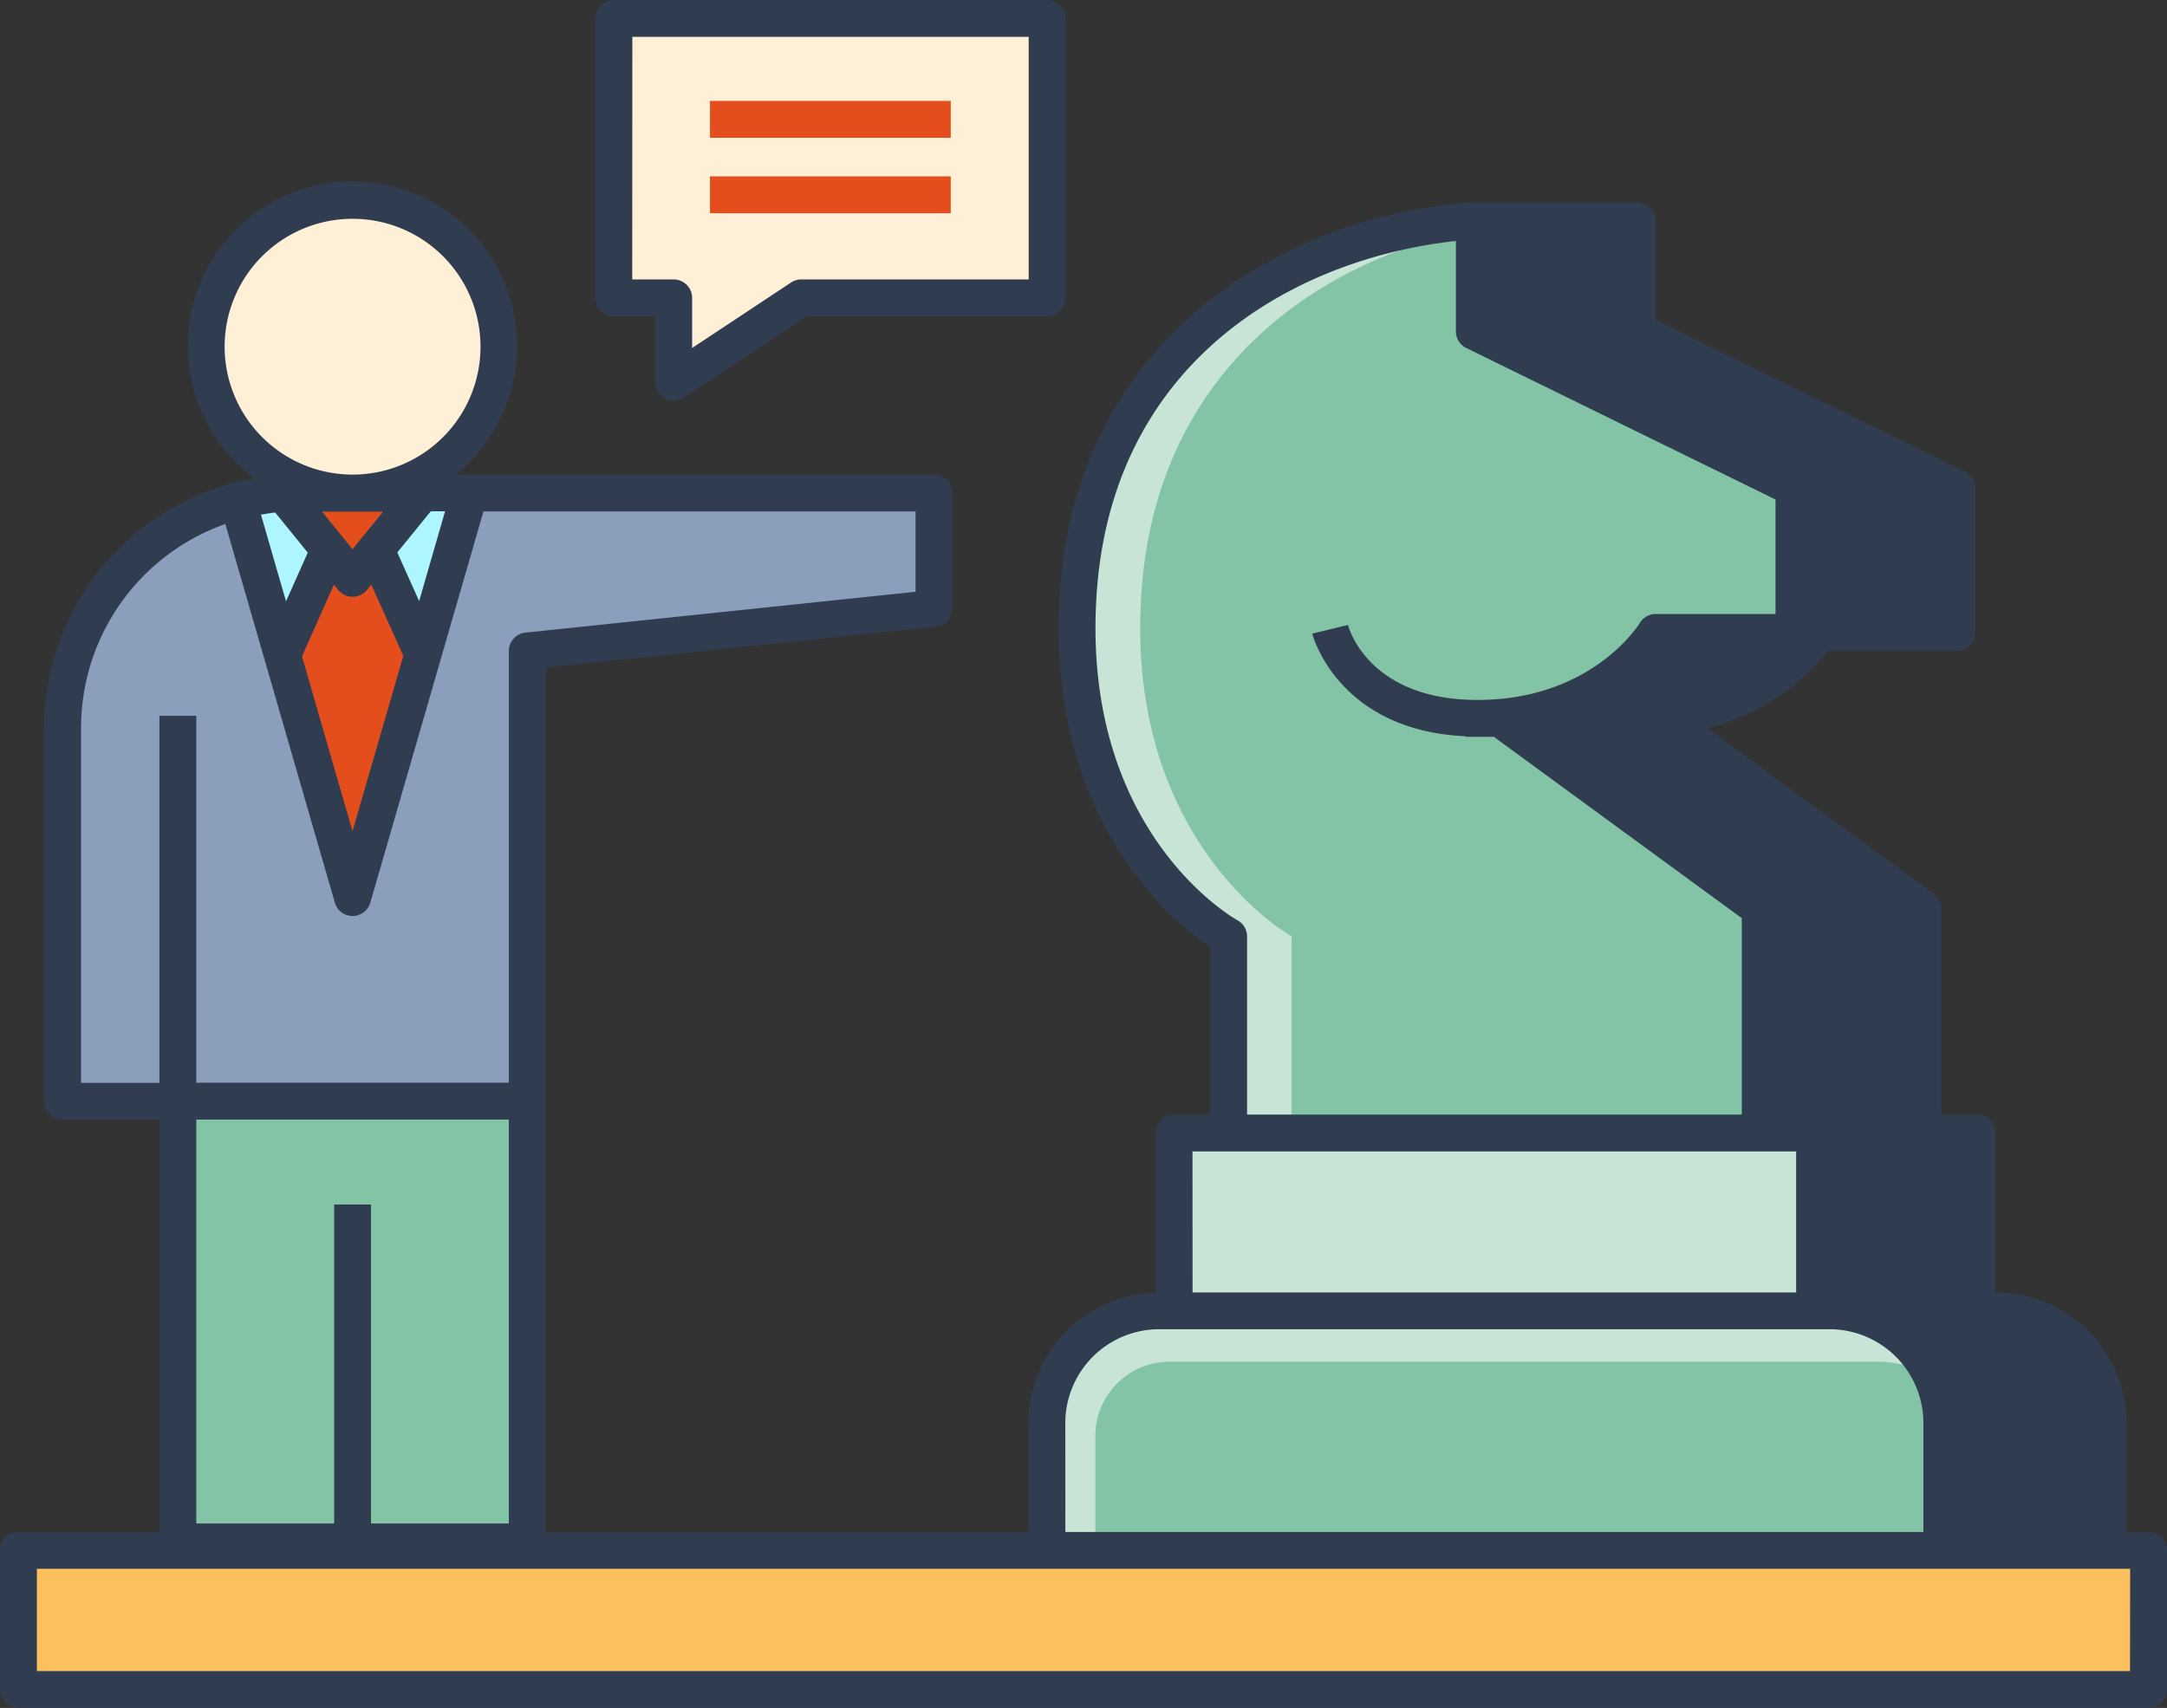 <svg id="Layer_1" data-name="Layer 1" xmlns="http://www.w3.org/2000/svg" viewBox="0 0 667 525.84"><rect x="0" y="0" width="667" height="525.84" fill="#333333" stroke="none"/><defs><style>.cls-1{fill:#8b9ebb;}.cls-2{fill:#feefd7;}.cls-3{fill:#adf5ff;}.cls-4{fill:#83c3a6;}.cls-5{fill:#e44e1d;}.cls-6{fill:#303d51;}.cls-7{fill:#c8e4d7;}.cls-8{fill:#fdc05e;}</style></defs><path class="cls-1" d="M288.94,223.87H93a72.21,72.21,0,0,0-72.21,72.21v115h143V272.5l125.15-13.1Z" transform="translate(-1.5 -72.08)"/><path class="cls-2" d="M155.07,178.82a45.05,45.05,0,1,1-45-45A45.05,45.05,0,0,1,155.07,178.82Z" transform="translate(-1.5 -72.08)"/><polygon class="cls-3" points="108.52 276.36 144.54 151.79 72.51 151.79 108.52 276.36"/><rect class="cls-4" x="54.75" y="339.02" width="107.54" height="135.72"/><polygon class="cls-5" points="108.52 178.06 129.84 151.87 87.2 151.87 108.52 178.06"/><polygon class="cls-5" points="101.35 169.3 86.93 201.67 108.52 276.36 130.17 201.51 115.66 169.3 108.52 178.06 101.35 169.3"/><path class="cls-4" d="M511.11,266.78h42.55V222.34l-98.34-48.23v-34c-55.78,3.79-117.25,38.77-122,115.36s46.33,105,46.33,105v60.52H543.26v-69L462.76,293l-.46-.24C496.53,290.11,511.11,266.78,511.11,266.78Z" transform="translate(-1.5 -72.08)"/><path class="cls-6" d="M505.44,174.11v-34H455.32v34l98.34,48.23v44.44H511.11s-14.58,23.33-48.81,26l.46.24.37.27h43.26c38.76,0,54.84-26.48,54.84-26.48h42.55V222.34Z" transform="translate(-1.5 -72.08)"/><path class="cls-7" d="M352.76,255.43c4.18-67.77,52.78-102.91,102.56-112.74v-2.62c-55.78,3.78-117.25,38.77-122,115.36s46.33,105,46.33,105v60.52h19.41V360.39S348,332,352.76,255.43Z" transform="translate(-1.5 -72.08)"/><rect class="cls-7" x="361.4" y="348.83" width="197.15" height="54.75"/><rect class="cls-6" x="558.55" y="348.83" width="49.88" height="54.75"/><path class="cls-4" d="M360.44,403.58H559.5a38.19,38.19,0,0,1,38.19,38.19v35.56a0,0,0,0,1,0,0H322.25a0,0,0,0,1,0,0V441.77A38.19,38.19,0,0,1,360.44,403.58Z"/><path class="cls-7" d="M338.64,514.2a22.87,22.87,0,0,1,22.87-22.87h218a34.05,34.05,0,0,1,16.3,4.27,34.46,34.46,0,0,0-31.19-19.94H358.29a34.53,34.53,0,0,0-34.54,34.53v39.22h14.89Z" transform="translate(-1.5 -72.08)"/><polygon class="cls-6" points="511.38 220.91 461.26 220.91 541.76 279.8 541.76 348.83 591.88 348.83 591.88 279.8 511.38 220.91"/><path class="cls-6" d="M615.83,475.66H564.66a34.53,34.53,0,0,1,34.53,34.53v39.22h51.18V510.19A34.54,34.54,0,0,0,615.83,475.66Z" transform="translate(-1.5 -72.08)"/><rect class="cls-8" x="5.67" y="477.33" width="655.65" height="42.83"/><polygon class="cls-2" points="188.93 5.68 188.93 91.71 207.36 91.71 207.36 117.71 246.6 91.71 322.25 91.71 322.25 5.68 188.93 5.68"/><path class="cls-6" d="M208.86,195.46a5.66,5.66,0,0,1-5.67-5.67V169.46H190.42a5.67,5.67,0,0,1-5.67-5.68v-86a5.67,5.67,0,0,1,5.67-5.67H323.75a5.67,5.67,0,0,1,5.67,5.67v86a5.67,5.67,0,0,1-5.67,5.68H249.82L212,194.52A5.74,5.74,0,0,1,208.86,195.46ZM196.1,158.11h12.76a5.67,5.67,0,0,1,5.67,5.67v15.44L245,159.05a5.72,5.72,0,0,1,3.13-.94h70V83.43h-122Z" transform="translate(-1.5 -72.08)"/><rect class="cls-5" x="218.53" y="31.07" width="74.11" height="11.35"/><rect class="cls-5" x="218.53" y="54.3" width="74.11" height="11.35"/><path class="cls-6" d="M662.83,543.74H656V510.19A40.26,40.26,0,0,0,615.83,470h-.23V420.9a5.67,5.67,0,0,0-5.67-5.67H599.05V351.88a5.66,5.66,0,0,0-2.32-4.57l-69.75-51c21-5.46,32.88-18.17,37.19-23.82h39.61a5.67,5.67,0,0,0,5.67-5.67V222.34a5.69,5.69,0,0,0-3.17-5.1l-95.17-46.66V140.07a5.67,5.67,0,0,0-5.67-5.67H455.33v.06c-.14,0-.25-.06-.39-.05-59.88,4.05-122.46,43-127.25,120.67C323.4,324.5,362.7,356,374,363.54v51.69H362.9a5.67,5.67,0,0,0-5.68,5.67v49.19a40.2,40.2,0,0,0-39.15,40.1v33.55H169.47V277.61L289.53,265a5.67,5.67,0,0,0,5.08-5.64V223.88a5.67,5.67,0,0,0-5.67-5.68H141.6a50.67,50.67,0,1,0-61.71,1.19A78,78,0,0,0,15.1,296.08v115a5.67,5.67,0,0,0,5.67,5.67H50.58v127H7.17a5.67,5.67,0,0,0-5.67,5.67v42.84a5.67,5.67,0,0,0,5.67,5.67H662.83a5.67,5.67,0,0,0,5.67-5.67V549.41A5.67,5.67,0,0,0,662.83,543.74Zm-18.14-33.55v33.55H604.87V510.19A40.72,40.72,0,0,0,604,502c-.19-.88-.56-1.68-.8-2.54a37.85,37.85,0,0,0-1.61-5.07c-.41-1-1-1.8-1.47-2.72a40.17,40.17,0,0,0-2.32-4.16c-.62-.9-1.39-1.68-2.09-2.53a39.88,39.88,0,0,0-2.92-3.44c-.07-.07-.12-.16-.2-.23h23.21A28.9,28.9,0,0,1,644.69,510.19ZM604.25,470H565.72v-43.4h38.53Zm-44.2-54.75H548.94V357.56H587.7v57.67ZM509.61,287.31H497.66a65.51,65.51,0,0,0,16.4-14.86h34.5C541.32,278.88,528.66,286.47,509.61,287.31ZM511,298.66l65,47.55H545.12l-64.63-47.28h25.9c1.36,0,2.53-.21,3.84-.27Zm87.08-72.79v35.24H561.23a5.56,5.56,0,0,0-1.89.49V222.34a5.68,5.68,0,0,0-3.18-5.1l-76.38-37.45h24.34Zm-98.33-57.43H461v-22.7h38.77Zm-117.32,187c-2-1.1-47.88-27.81-43.44-99.65,4.49-72.74,61.06-104.11,110.64-109.52v27.84a5.68,5.68,0,0,0,3.18,5.1L548,225.87v35.24H511.11a5.72,5.72,0,0,0-4.83,2.7c-.6,1-15.13,23.77-50,23.77-33.52,0-39.64-22.18-39.88-23.08l-11,2.66c.07.31,7.78,29.82,47.24,31.6v.17h8.66l76.32,55.83v60.47H385.35V360.39A5.71,5.71,0,0,0,382.45,355.44Zm-13.88,71.14h185.8V470H368.57Zm-39.15,83.61a28.9,28.9,0,0,1,28.87-28.86H564.66a28.9,28.9,0,0,1,28.86,28.86v33.55H329.42ZM100.63,229.62h18.79L110,241.16Zm-14.4.27,10,12.33-6.69,15-7.72-26.7C83.3,230.31,84.75,230,86.23,229.89Zm18.06,22.19,1.34,1.65a5.67,5.67,0,0,0,8.79,0l1.36-1.67L125.64,274,110,328,94.45,274.16Zm26.22,5.08-6.72-15,10.31-12.66h4.39ZM70.64,178.82A39.38,39.38,0,1,1,110,218.2,39.42,39.42,0,0,1,70.64,178.82ZM26.45,296.08a66.59,66.59,0,0,1,44.41-62.67L104.57,350a5.68,5.68,0,0,0,10.91,0l34.83-120.46h133v24.74L163.2,266.86a5.67,5.67,0,0,0-5.08,5.64V405.42H61.92V292.47H50.58v113H26.45ZM158.12,416.77V541.14H115.7v-98.2H104.35v98.2H61.92V416.77Zm499,169.8H12.85V555.08h644.3Z" transform="translate(-1.5 -72.08)"/></svg>